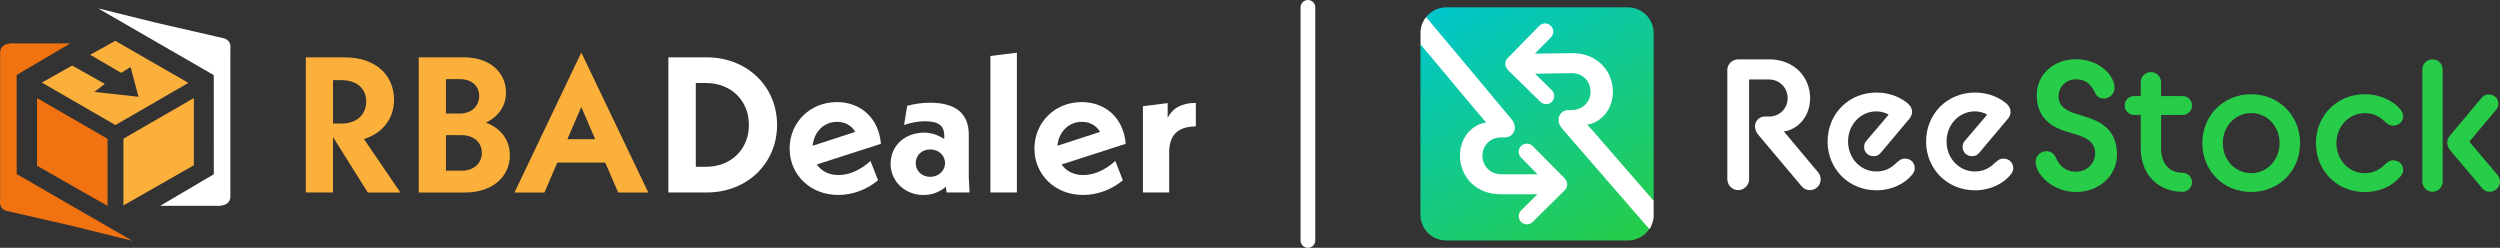 <?xml version="1.0" encoding="UTF-8"?>
<svg id="Ebene_2" data-name="Ebene 2" xmlns="http://www.w3.org/2000/svg" xmlns:xlink="http://www.w3.org/1999/xlink" viewBox="0 0 1022.33 101.34">
  <rect x="0" y="0" width="1022.33" height="101.34" fill="#333333" stroke="none"/>
  <defs>
    <style>
      .cls-1 {
        fill: #27cd48;
      }

      .cls-2 {
        fill: #fff;
      }

      .cls-3 {
        fill: none;
        stroke: #fff;
        stroke-linecap: round;
        stroke-miterlimit: 10;
        stroke-width: 6px;
      }

      .cls-4 {
        fill: #f07211;
      }

      .cls-5 {
        fill: url(#Unbenannter_Verlauf_51);
      }

      .cls-6 {
        fill: #fbb03b;
      }
    </style>
    <linearGradient id="Unbenannter_Verlauf_51" data-name="Unbenannter Verlauf 51" x1="659.21" y1="103.74" x2="597.95" y2="-2.37" gradientUnits="userSpaceOnUse">
      <stop offset="0" stop-color="#27cd48"/>
      <stop offset="1" stop-color="#00c6cb"/>
    </linearGradient>
  </defs>
  <g id="Ebene_1-2" data-name="Ebene 1">
    <g>
      <g>
        <g>
          <path class="cls-2" d="M676.24,82.11c-.02-.86.01,1.85,0,6.64,0,.93-.92,4.25-1.77,4.91-.85.66-26.65-28.23-26.65-28.23l-35.12-36.58v-7.27l12.45-12.53,12.92.39s15.93,9.67,16.32,10.05c.39.39,8.59,14.31,8.59,14.31l2.78,20.26.77,12.45,6.11,7.5,3.58,8.1Z"/>
          <path class="cls-2" d="M580.9,18.43v-4.67s-.3-3.91,2.32-6.75c2.48-2.7,13.32,12.34,13.32,12.34l7.85,9.94,19.72,22.39,11.54,9.28,7.83,9.63,5.28,8.3-7.25,5.86-6.27,5.8-10.04,2.38-11.37-1.68-8.59-4.76-10.09-14.56-4.99-25.18-3.83-14.62-5.44-13.7Z"/>
          <path class="cls-5" d="M656.66,73.14s-.04-.04-.06-.06l-17.88-20.59c-.61-.74-1.38-1.93-1.4-3.43-.03-2.25,1.74-4,3.91-4.04l1.65-.03c4.5-.07,7.6-3.49,7.54-7.62-.06-4.2-3.27-7.53-7.77-7.46l-6.25.1-1.78.03h-.05s0,0,0,0l-6.84.1,6.86,6.72c1.32,1.29,1.34,3.41.05,4.73-.64.65-1.49.99-2.34,1-.86.01-1.73-.3-2.39-.96l-13.19-12.92c-.2-.19-.36-.41-.5-.63-.95-1.3-.86-3.12.3-4.31l12.92-13.19c1.3-1.32,3.41-1.34,4.73-.05,1.32,1.29,1.34,3.41.05,4.73l-6.56,6.69,8.53-.13h0s6.61-.09,6.61-.09c9.83-.15,16.61,6.8,16.75,15.5.11,7.2-4.32,12.22-9.55,13.58l-.97.09,1.64,1.89.06-.05,25.5,29.37V13.51c0-5.81-4.71-10.51-10.51-10.51h-74.32c-3.33,0-6.27,1.58-8.2,4l27.35,32.68-.03.03,7.61,9.04c.6.75,1.35,1.95,1.35,3.45,0,2.25-1.8,3.98-3.98,3.98h-1.65c-4.5,0-7.65,3.38-7.65,7.5s3.15,7.58,7.65,7.58h8.07s6.84,0,6.84,0l-6.75-6.83c-1.3-1.31-1.29-3.43.03-4.73.65-.64,1.5-.97,2.35-.97s1.72.33,2.38.99l12.98,13.12c.19.2.35.41.49.64.93,1.31.81,3.14-.37,4.3l-13.12,12.99c-1.32,1.3-3.43,1.29-4.73-.02-1.3-1.31-1.29-3.43.02-4.73l6.66-6.59h-8.54s-6.61,0-6.61,0c-9.83,0-16.51-7.05-16.51-15.76,0-7.2,4.5-12.16,9.75-13.43l.98-.08-4.03-4.8-.03.03-22.84-27.29v69.72c0,5.81,4.71,10.51,10.51,10.51h74.32c3.65,0,6.86-1.86,8.74-4.69l-17.82-20.52Z"/>
        </g>
        <g>
          <path class="cls-1" d="M832.43,66.21c0-2.41,1.96-4.37,4.37-4.37,2.04,0,3.17,1.13,3.85,2.49,1.06,2.49,3.24,5.88,8.3,5.88,4.6,0,7.84-3.55,7.84-7.54,0-4.83-4.15-6.56-8.07-7.77l-3.85-1.13c-5.2-1.66-11.99-5.05-11.99-14.93,0-8.37,6.94-14.63,16.06-14.63,9.58,0,15.76,6.71,15.76,11.69,0,2.41-1.96,4.37-4.37,4.37-2.04,0-3.09-1.13-3.69-2.49-1.06-2.34-3.09-5.35-7.69-5.35-4.22,0-7.16,3.24-7.16,6.94,0,4.6,4.3,6.34,7.47,7.24l3.32,1.06c5.58,1.73,13.12,4.75,13.12,15.61,0,8.52-7.31,15.23-16.74,15.23s-16.52-7.09-16.52-12.29Z"/>
          <path class="cls-1" d="M868.86,43.14c0-2.19,1.73-3.85,3.85-3.85h2.71v-5.65c0-2.34,1.81-4.15,4.15-4.15s4.15,1.81,4.15,4.15v5.65h8.82c2.11,0,3.85,1.66,3.85,3.85s-1.73,3.85-3.85,3.85h-8.82v13.65c0,6.63,3.7,10.03,8.82,10.03,2.11,0,3.85,1.73,3.85,3.85s-1.73,3.92-3.85,3.92c-9.73,0-17.12-6.86-17.12-17.79v-13.65h-2.71c-2.11,0-3.85-1.73-3.85-3.85Z"/>
          <path class="cls-1" d="M900.61,58.52c0-11.16,8.52-19.98,19.98-19.98s19.98,8.82,19.98,19.98-8.45,19.98-19.98,19.98-19.98-8.82-19.98-19.98ZM932.2,58.52c0-6.79-4.98-12.29-11.61-12.29s-11.61,5.5-11.61,12.29,4.98,12.29,11.61,12.29,11.61-5.58,11.61-12.29Z"/>
          <path class="cls-1" d="M947.06,58.52c0-11.16,8.52-19.98,19.98-19.98,6.33,0,11.61,2.71,14.48,6.11.75.91,1.21,1.96,1.21,2.87,0,2.26-1.73,3.85-4.07,3.85-1.66,0-2.49-.83-3.54-1.73-1.89-1.88-4.45-3.39-8.07-3.39-6.49,0-11.61,5.43-11.61,12.29s5.13,12.29,11.61,12.29c3.47,0,6.18-1.51,7.99-3.39,1.06-.9,1.96-1.88,3.62-1.88,2.34,0,4.07,1.66,4.07,4,0,.83-.45,1.89-1.21,2.71-2.87,3.47-8.07,6.26-14.48,6.26-11.46,0-19.98-8.82-19.98-19.98Z"/>
          <path class="cls-1" d="M990.58,28.43c0-2.34,1.81-4.15,4.15-4.15s4.15,1.81,4.15,4.15v45.77c0,2.34-1.81,4.22-4.15,4.22s-4.15-1.88-4.15-4.22V28.43ZM1001.89,61.39c-.6-.83-1.13-1.88-1.13-3.09,0-.9.45-2.11,1.13-2.87l12.97-15.46c.83-.9,1.66-1.36,2.86-1.36,2.19,0,3.92,1.58,3.92,3.77,0,.9-.23,1.73-.9,2.49l-10.94,13.05,11.54,13.65c.6.75.98,1.81.98,2.71,0,2.34-2.04,4.15-4.22,4.15-1.13,0-2.34-.53-3.09-1.51l-13.12-15.53Z"/>
        </g>
        <g>
          <path class="cls-2" d="M706.35,28.65c0-2.41,2.04-4.37,4.45-4.37h12.82c9.88,0,16.59,7.09,16.59,15.84,0,7.24-4.53,12.22-9.8,13.5l-.98.08,14.03,16.74c.83.98,1.06,1.89,1.06,2.94,0,2.41-1.96,4.37-4.37,4.37-1.36,0-2.56-.53-3.47-1.66l-17.65-20.96c-.6-.75-1.36-1.96-1.36-3.47,0-2.26,1.81-4,4-4h1.66c4.53,0,7.69-3.39,7.69-7.54s-3.17-7.62-7.69-7.62h-8.07v40.8c0,2.41-2.04,4.45-4.45,4.45s-4.45-2.04-4.45-4.45V28.65Z"/>
          <path class="cls-2" d="M747.37,57.83c0-11.16,8.52-19.98,19.98-19.98,5.88,0,10.48,2.34,13.04,4.67.91.83,1.51,1.96,1.51,3.17,0,1.06-.3,1.96-1.21,3.02l-11.61,13.8c-.83.98-1.73,1.36-2.86,1.36-2.26,0-3.92-1.58-3.92-3.77,0-.9.23-1.81.9-2.49l9.12-10.71c-1.28-.9-3.32-1.36-4.98-1.36-6.49,0-11.61,5.43-11.61,12.29s5.05,12.29,11.61,12.29c3.54,0,6.18-1.51,7.99-3.39,1.21-.98,2.04-1.88,3.62-1.88,2.34,0,4.07,1.66,4.07,4,0,.83-.45,1.89-1.21,2.71-2.87,3.47-8.07,6.26-14.48,6.26-11.39,0-19.98-8.82-19.98-19.98Z"/>
          <path class="cls-2" d="M787.65,57.83c0-11.16,8.52-19.98,19.98-19.98,5.88,0,10.48,2.34,13.04,4.67.91.83,1.51,1.96,1.51,3.17,0,1.06-.3,1.96-1.21,3.02l-11.61,13.8c-.83.98-1.73,1.36-2.86,1.36-2.26,0-3.92-1.58-3.92-3.77,0-.9.23-1.81.9-2.49l9.12-10.71c-1.28-.9-3.32-1.36-4.98-1.36-6.49,0-11.61,5.43-11.61,12.29s5.05,12.29,11.61,12.29c3.54,0,6.18-1.51,7.99-3.39,1.21-.98,2.04-1.88,3.62-1.88,2.34,0,4.07,1.66,4.07,4,0,.83-.45,1.89-1.21,2.71-2.87,3.47-8.07,6.26-14.48,6.26-11.39,0-19.98-8.82-19.98-19.98Z"/>
        </g>
      </g>
      <line class="cls-3" x1="534.85" y1="3" x2="534.85" y2="98.34"/>
    </g>
    <g>
      <g>
        <g>
          <path class="cls-4" d="M0,82.75c0,.29.03.55.07.79v.11s.03,0,.03,0c.42,1.98,2.23,2.65,3.73,2.86l.85.19c.39.1.81.2,1.29.3,0,0,.01,0,.02,0l24,5.5,24.13,5.97L6.83,71.19l-.02-40.53,21.92-12.91H5.97S.05,17.05.05,21.55c0,8.8,0,59.96,0,59.96,0,0,0,0,0,0C.03,81.92,0,82.32,0,82.75Z"/>
          <path class="cls-2" d="M94.25,19.15c0-.29-.03-.55-.07-.79v-.11h-.03c-.42-1.98-2.23-2.65-3.73-2.86l-.85-.19c-.39-.1-.81-.2-1.29-.3,0,0-.01,0-.02,0l-24-5.5-24.13-5.97,47.29,27.29.02,40.53-21.92,12.91h22.76s5.92.69,5.92-3.81c0-8.8,0-59.96,0-59.96,0,0,0,0,0,0,.03-.39.06-.79.06-1.23Z"/>
        </g>
        <g>
          <path class="cls-6" d="M150.39,78.71l-14.21-22.66v22.66h-11.13V23.45h15.87c12.79,0,20.21,7.34,20.21,17.37,0,7.74-4.74,13.74-12.32,16.03l14.92,21.87h-13.34ZM136.18,50.53h3.4c6.39,0,10.18-3.71,10.18-9s-3.79-8.76-10.18-8.76h-3.4v17.76Z"/>
          <path class="cls-6" d="M208.5,63.4c0,9.08-7.34,15.32-18.32,15.32h-18.95V23.45h18.55c10.26,0,17.13,5.92,17.13,14.45,0,5.45-3.08,9.79-8.21,12.24,6.08,2.29,9.79,7.11,9.79,13.27ZM182.37,32.37v14.05h5.76c4.58,0,7.82-2.92,7.82-7.18s-3.24-6.87-7.82-6.87h-5.76ZM197.05,62.53c0-4.34-3.4-7.26-8.21-7.26h-6.47v14.53h6.47c4.82,0,8.21-3,8.21-7.26Z"/>
          <path class="cls-6" d="M247.5,66.48h-19.58l-5.29,12.24h-12.24l27.32-57.24,27.4,57.24h-12.32l-5.29-12.24ZM243.39,56.92l-5.68-13.19-5.69,13.19h11.37Z"/>
          <path class="cls-2" d="M273.32,23.45h15.71c16.42,0,28.74,11.84,28.74,27.63s-12.32,27.63-28.74,27.63h-15.71V23.45ZM288.64,68.21c10.34,0,17.61-7.18,17.61-17.13s-7.26-17.13-17.61-17.13h-4.11v34.27h4.11Z"/>
          <path class="cls-2" d="M355.98,65.84l3.08,7.89c-4.34,3.63-10.18,6-16.26,6-11.45,0-19.9-8.29-19.9-18.95s8.29-19.03,19.34-19.03c9.39,0,17.05,6.16,18,17.05l-26.21,8.45c1.82,2.69,4.89,4.34,8.84,4.34s8.53-1.66,13.11-5.76ZM332.3,59.61l17.45-5.68c-1.5-2.61-4.19-4.11-7.42-4.11-5.45,0-9.47,4.11-10.03,9.79Z"/>
          <path class="cls-2" d="M387.09,78.71l-.32-2.37c-2.37,2.13-5.53,3.4-9.16,3.4-7.5,0-13.42-5.53-13.42-12.79s5.76-12.71,13.74-12.71c3,0,5.76,1.03,8.21,2.61v-1.26c0-3.95-1.97-6-7.82-6-2.92,0-5.76.55-8.61,1.5l1.26-7.82c3.32-.87,6.4-1.26,9.4-1.26,10.18,0,15.79,4.26,15.79,12.95v17.29l.31,6.47h-9.39ZM386.46,66.71c0-3.16-2.61-5.61-6.08-5.61s-5.92,2.45-5.92,5.61,2.53,5.61,5.92,5.61,6.08-2.45,6.08-5.61Z"/>
          <path class="cls-2" d="M405.01,22.89l10.82-1.34v57.16h-10.82V22.89Z"/>
          <path class="cls-2" d="M456.09,65.84l3.08,7.89c-4.34,3.63-10.18,6-16.26,6-11.45,0-19.9-8.29-19.9-18.95s8.29-19.03,19.34-19.03c9.39,0,17.05,6.16,18,17.05l-26.21,8.45c1.82,2.69,4.89,4.34,8.84,4.34s8.53-1.66,13.11-5.76ZM432.4,59.61l17.45-5.68c-1.5-2.61-4.19-4.11-7.42-4.11-5.45,0-9.47,4.11-10.03,9.79Z"/>
          <path class="cls-2" d="M489.01,42.08v9.63c-7.03,0-10.89,3.24-10.89,10.5v16.5h-10.74v-35.29l10.11-1.26v6c2.13-4.03,5.84-6.08,11.53-6.08Z"/>
        </g>
      </g>
      <g>
        <polygon class="cls-4" points="15.16 40.11 15.16 67.78 43.99 84.2 43.99 56.76 15.16 40.11"/>
        <polygon class="cls-6" points="79.27 40.09 50.48 56.71 50.48 83.99 79.27 67.59 79.27 40.09"/>
        <polygon class="cls-6" points="77.05 33.89 47.14 16.7 36.9 22.4 49.52 29.79 53.39 27.4 56.64 39.57 38.59 37.6 42.85 34.3 29.52 26.8 17.13 33.77 47.19 51.13 77.05 33.89"/>
      </g>
    </g>
  </g>
</svg>